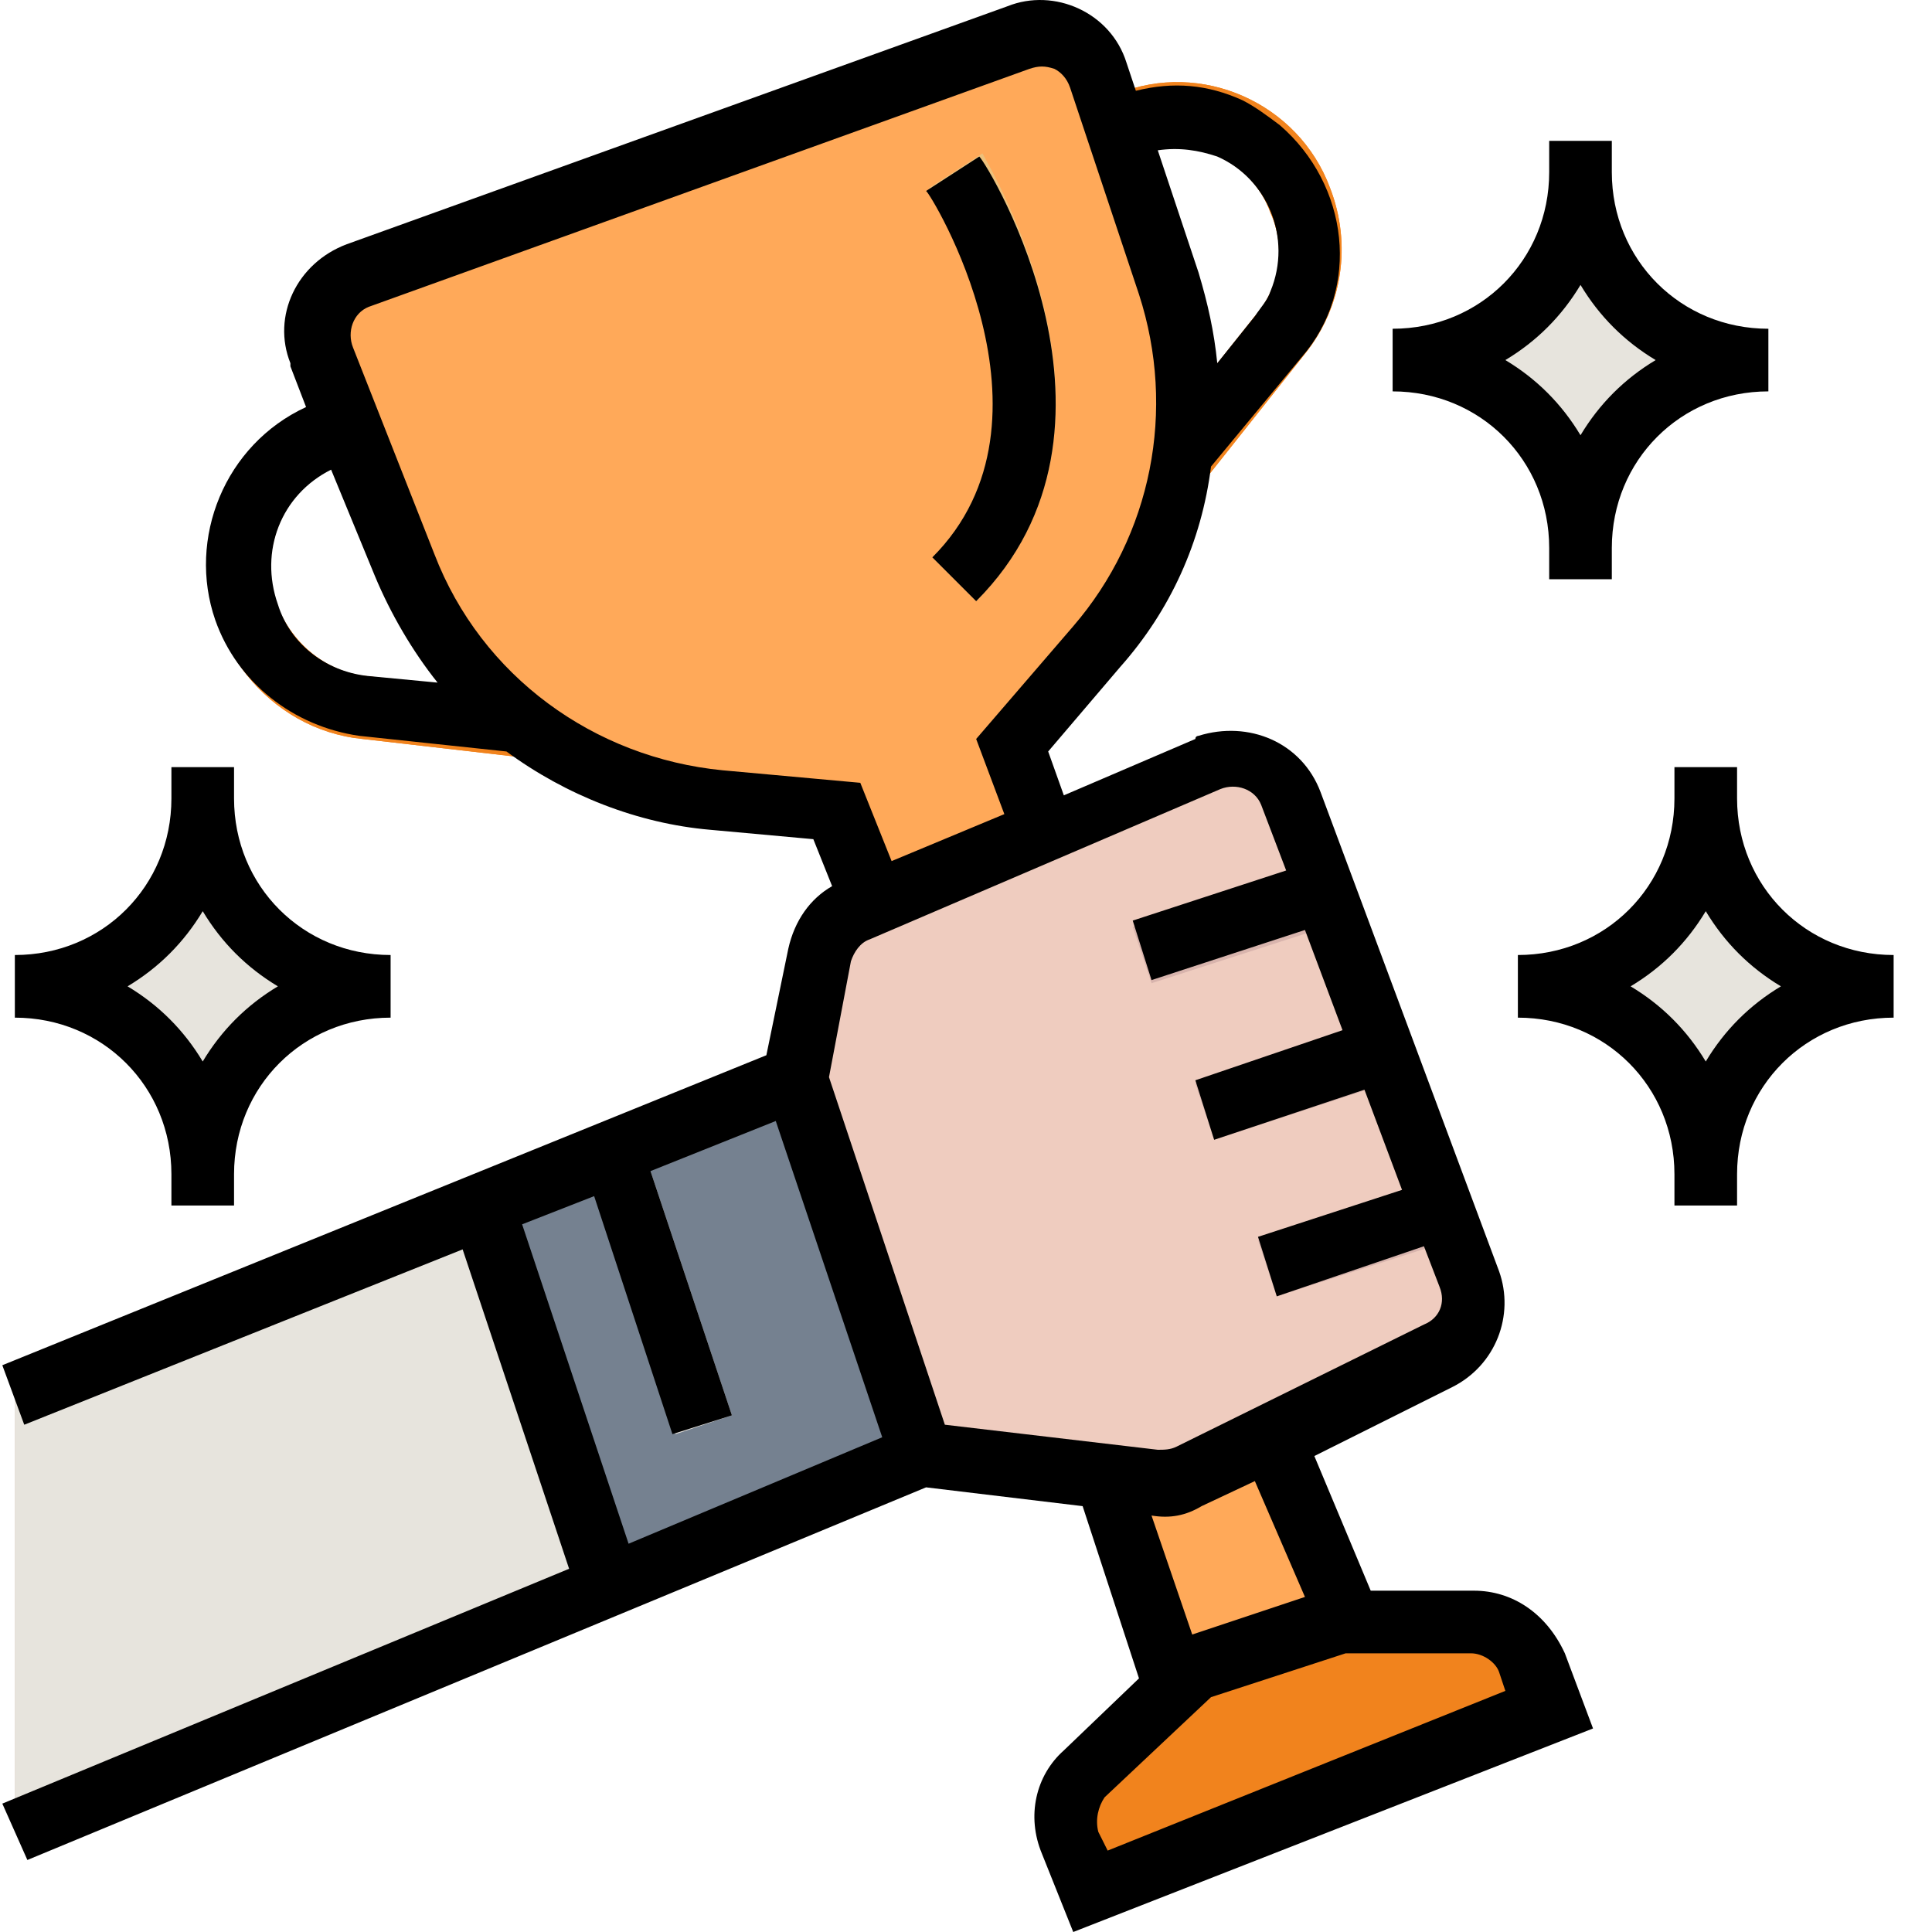 <svg xmlns="http://www.w3.org/2000/svg" version="1.1" xmlns:xlink="http://www.w3.org/1999/xlink" width="512" height="512" x="0" y="0" viewBox="0 0 493 493.594" style="enable-background:new 0 0 512 512" xml:space="preserve" class=""><g><path fill="#f1831d" d="m289.898 144.793-12.8-9.598 43.199-54.402c6.398-7.2 8-17.598 4-26.398-4.8-13.602-20-20-33.602-15.2l-4.797 1.598-5.601-15.2 4.8-1.6c21.598-8.798 46.4 2.402 54.4 24 5.6 14.402 3.198 30.402-6.4 42.402zM154.695 195.992l-62.398-7.199c-24-2.398-41.602-24.8-39.2-48.8 1.598-16.798 12.801-30.4 28-36.798l7.2-3.203 5.601 15.203-7.203 3.2c-14.398 5.597-21.597 22.398-16 36.8 4 9.598 12.801 16.797 23.203 17.598l62.399 7.2zm0 0" opacity="1" data-original="#e8821c" class=""></path><path fill="#ffa959" d="m214.695 207.195-31.199-3.203c-36-3.199-67.2-26.398-80.8-60.797l-20.798-52.8c-3.203-8 .797-17.602 8.797-20.801h.801l168.8-60.801c8-3.2 17.602 1.602 20.802 9.602l17.597 52.8c10.403 32 4 67.2-18.398 92.797l-21.602 24.801 85.602 224h32c6.398 0 12.8 4 14.398 10.402l4.801 12-117.598 46.399-4.8-12c-2.403-6.399-.801-12.801 4-17.602l23.199-22.398zm0 0" opacity="1" data-original="#f4a422" class=""></path><path fill="#edc17c" d="m249.098 153.594-11.2-11.2c35.2-35.199-.8-93.601-.8-94.402l13.597-8.797c1.602 3.2 42.403 70.399-1.597 114.399zm0 0" opacity="1" data-original="#edc17c"></path><path fill="#f1831d" d="M390.695 423.992c-2.398-6.398-8-10.398-14.398-10.398h-32l-44 17.601-23.2 22.399c-4.8 4.8-6.402 11.199-4 17.601l4.801 12 117.598-46.402zm0 0" opacity="1" data-original="#e8821c" class=""></path><path fill="#efccbf" d="m374.695 326.395-45.597-122.403c-3.2-8-12-12.797-20.801-9.597h-.8l-88 38.398c-4.802 2.402-8 6.402-9.599 11.2l-6.402 32-200 80v112l232-96 59.2 7.202c3.202 0 6.402 0 8.8-1.601l63.2-31.2c7.202-4 10.402-12 8-20zm0 0" opacity="1" data-original="#efccbf" class=""></path><path fill="#758190" d="m203.496 275.992-80 32 32 96.801 80-32.8zm0 0" opacity="1" data-original="#676b7f" class=""></path><g fill="#f4c167"><path d="M403.496 35.992v8c0 26.403-21.598 48-48 48 26.402 0 48 21.602 48 48v8-8c0-26.398 21.602-48 48-48-26.398 0-48-21.597-48-48zM51.496 195.992v8c0 26.403-21.598 48-48 48 26.402 0 48 21.602 48 48v8-8c0-26.398 21.602-48 48-48-26.398 0-48-21.597-48-48zM435.496 195.992v8c0 26.403-21.598 48-48 48 26.402 0 48 21.602 48 48v8-8c0-26.398 21.602-48 48-48-26.398 0-48-21.597-48-48zm0 0" fill="#e7e4dd" opacity="1" data-original="#f4c167" class=""></path></g><path fill="#e7e4dd" d="m155.496 404.793-152 63.2v-112l120-48zM172.297 366.395l14.398-4.801-23.199-69.602-14.398 5.602zm0 0" opacity="1" data-original="#4a4a56" class=""></path><path fill="#d8b4ad" d="m335.496 220.793-46.398 16 4.8 14.402 47.2-15.203zM350.695 261.594l-45.597 15.199 4.8 14.402 46.399-15.203zM365.098 301.594l-44 15.199 4.8 14.402 44.797-14.402zm0 0" opacity="1" data-original="#d8b4ad" class=""></path><path fill="#f1831d" d="m289.898 144.793-12.8-9.598 43.199-54.402c6.398-7.2 8-17.598 4-26.398-4.8-13.602-20-20-33.602-15.2l-4.797 1.598-5.601-15.2 4.8-1.6c21.598-8.798 46.4 2.402 54.4 24 5.6 14.402 3.198 30.402-6.4 42.402zM154.695 195.992l-62.398-7.199c-24-2.398-41.602-24.8-39.2-48.8 1.598-16.798 12.801-30.4 28-36.798l7.2-3.203 5.601 15.203-7.203 3.2c-14.398 5.597-21.597 22.398-16 36.8 4 9.598 12.801 16.797 23.203 17.598l62.399 7.2zm0 0" opacity="1" data-original="#e8821c" class=""></path><path fill="#ffa959" d="m214.695 207.195-31.199-3.203c-36-3.199-67.2-26.398-80.8-60.797l-20.798-52.8c-3.203-8 .797-17.602 8.797-20.801h.801l168.8-60.801c8-3.2 17.602 1.602 20.802 9.602l17.597 52.8c10.403 32 4 67.2-18.398 92.797l-21.602 24.801 85.602 224h32c6.398 0 12.8 4 14.398 10.402l4.801 12-117.598 46.399-4.8-12c-2.403-6.399-.801-12.801 4-17.602l23.199-22.398zm0 0" opacity="1" data-original="#f4a422" class=""></path><path fill="#edc17c" d="m249.098 153.594-11.2-11.2c35.2-35.199-.8-93.601-.8-94.402l13.597-8.797c1.602 3.2 42.403 70.399-1.597 114.399zm0 0" opacity="1" data-original="#edc17c"></path><path fill="#f1831d" d="M390.695 423.992c-2.398-6.398-8-10.398-14.398-10.398h-32l-44 17.601-23.2 22.399c-4.8 4.8-6.402 11.199-4 17.601l4.801 12 117.598-46.402zm0 0" opacity="1" data-original="#e8821c" class=""></path><path fill="#efccbf" d="m374.695 326.395-45.597-122.403c-3.2-8-12-12.797-20.801-9.597h-.8l-88 38.398c-4.802 2.402-8 6.402-9.599 11.2l-6.402 32-200 80v112l232-96 59.2 7.202c3.202 0 6.402 0 8.8-1.601l63.2-31.2c7.202-4 10.402-12 8-20zm0 0" opacity="1" data-original="#efccbf" class=""></path><path fill="#758190" d="m203.496 275.992-80 32 32 96.801 80-32.8zm0 0" opacity="1" data-original="#676b7f" class=""></path><path fill="#e7e4dd" d="M403.496 35.992v8c0 26.403-21.598 48-48 48 26.402 0 48 21.602 48 48v8-8c0-26.398 21.602-48 48-48-26.398 0-48-21.597-48-48zM51.496 195.992v8c0 26.403-21.598 48-48 48 26.402 0 48 21.602 48 48v8-8c0-26.398 21.602-48 48-48-26.398 0-48-21.597-48-48zM435.496 195.992v8c0 26.403-21.598 48-48 48 26.402 0 48 21.602 48 48v8-8c0-26.398 21.602-48 48-48-26.398 0-48-21.597-48-48zm0 0" opacity="1" data-original="#f4c167" class=""></path><path fill="#e7e4dd" d="m155.496 404.793-152 63.2v-112l120-48zM172.297 366.395l14.398-4.801-23.199-69.602-14.398 5.602zm0 0" opacity="1" data-original="#4a4a56" class=""></path><path fill="#d8b4ad" d="m335.496 220.793-46.398 16 4.8 14.402 47.2-15.203zM350.695 261.594l-45.597 15.199 4.8 14.402 46.399-15.203zM365.098 301.594l-44 15.199 4.8 14.402 44.797-14.402zm0 0" opacity="1" data-original="#d8b4ad" class=""></path><path d="M395.496 139.992v8h16v-8c0-22.398 17.602-40 40-40v-16c-22.398 0-40-17.597-40-40v-8h-16v8c0 22.403-17.598 40-40 40v16c22.402 0 40 17.602 40 40zm8-67.199c4.8 8 11.2 14.402 19.2 19.2-8 4.8-14.4 11.202-19.2 19.202-4.8-8-11.2-14.402-19.2-19.203 8-4.797 14.4-11.199 19.2-19.199zM43.496 299.992v8h16v-8c0-22.398 17.602-40 40-40v-16c-22.398 0-40-17.597-40-40v-8h-16v8c0 22.403-17.598 40-40 40v16c22.402 0 40 17.602 40 40zm8-67.199c4.8 8 11.2 14.402 19.2 19.2-8 4.8-14.4 11.202-19.2 19.202-4.8-8-11.2-14.402-19.2-19.203 8-4.797 14.4-11.199 19.2-19.199zm0 0" fill="#000000" opacity="1" data-original="#000000" class=""></path><path d="M376.297 406.395h-26.399l-14.402-34.403 35.2-17.597c11.202-5.602 16-18.403 12-29.602l-45.598-122.398c-4.801-12.801-18.403-18.403-31.2-14.403 0 0-.8 0-.8.801l-33.602 14.402-4-11.203 18.402-21.597c12.797-14.403 20.797-32 23.2-51.2l23.199-28c15.2-17.601 12-44-5.602-59.203-3.199-2.398-6.398-4.797-9.597-6.398-8.801-4-17.602-4.801-27.2-2.399l-2.402-7.203c-4-12.797-18.398-19.199-30.398-14.398l-168.801 60.8c-12.8 4.801-19.2 18.399-14.399 30.399v.8l4 10.4c-20.8 9.6-30.402 33.6-23.203 54.402 5.602 16 20 27.199 36.801 29.597l37.602 4c15.199 11.203 33.597 18.403 52 20l26.398 2.403 4.8 12c-5.6 3.199-9.6 8.8-11.198 16l-5.602 27.199-195.2 79.199 5.602 15.2 112-44.798 27.2 81.598-144.801 60 6.398 14.402 229.602-95.203 40 4.801 14.398 44-19.199 18.402c-7.2 6.399-9.598 16.797-5.598 26.399l8 20 132.797-52-7.199-19.2c-4.8-10.402-13.598-16-23.2-16zm-43.2 1.597-28.8 9.602-10.399-30.399c4.797.797 8.797 0 12.797-2.402l13.602-6.398zm-21.6-206.398c4-1.602 8.8 0 10.401 4l6.399 16.8-39.2 12.801 4.801 15.2 39.2-12.801 9.597 25.601-37.597 12.797 4.8 15.203 38.399-12.8 9.601 25.597-36.8 12 4.8 15.203 37.598-12.8 4 10.398c1.602 4 0 8-4 9.602l-63.2 31.199c-1.6.8-3.198.8-4.8.8l-54.398-6.402-29.602-88.797 5.602-29.601c.8-2.399 2.398-4.801 4.8-5.602zm-.802-161.602c12.801 5.602 19.203 20.801 13.602 34.403-.8 2.398-2.399 4-4 6.398l-9.602 12c-.797-8-2.398-15.2-4.797-23.2l-10.402-31.198c5.602-.801 10.402 0 15.2 1.597zm-240 114.403c-4.797-13.602.801-28 13.602-34.403l11.2 27.203c4 9.598 9.6 19.2 16 27.2l-16.802-1.602c-11.199-.8-20.797-8-24-18.398zm113.602 42.398c-32.8-3.2-61.602-24-73.602-55.2l-20.797-52.8c-1.601-4 0-8.8 4-10.398l168.797-60.801c2.403-.801 4-.801 6.403 0 1.597.8 3.199 2.398 4 4.8l17.597 52.801c9.602 29.598 3.203 61.598-16.797 84.797l-24.8 28.801 7.199 19.2-28.8 12-8-20zm-51.2 116 18.4-7.2 20 60.802 15.198-4.801-20.797-62.399 32-12.8 27.2 80.8-64.801 27.2zm149.598 160-2.398-4.8c-.8-3.2 0-6.4 1.601-8.798l27.2-25.601 34.398-11.2h32c3.2 0 6.402 2.399 7.2 4.801l1.6 4.797zM443.496 203.992v-8h-16v8c0 22.403-17.598 40-40 40v16c22.402 0 40 17.602 40 40v8h16v-8c0-22.398 17.602-40 40-40v-16c-22.398 0-40-17.597-40-40zm-8 67.203c-4.8-8-11.2-14.402-19.2-19.203 8-4.797 14.4-11.199 19.2-19.199 4.8 8 11.2 14.402 19.2 19.2-8 4.8-14.4 11.202-19.2 19.202zm0 0" fill="#000000" opacity="1" data-original="#000000" class=""></path><path d="m237.898 142.395 11.2 11.199c44-44 3.199-111.2.8-113.602l-13.601 8.801c.8 0 36.8 58.402 1.601 93.602zm0 0" fill="#000000" opacity="1" data-original="#000000" class=""></path></g></svg>